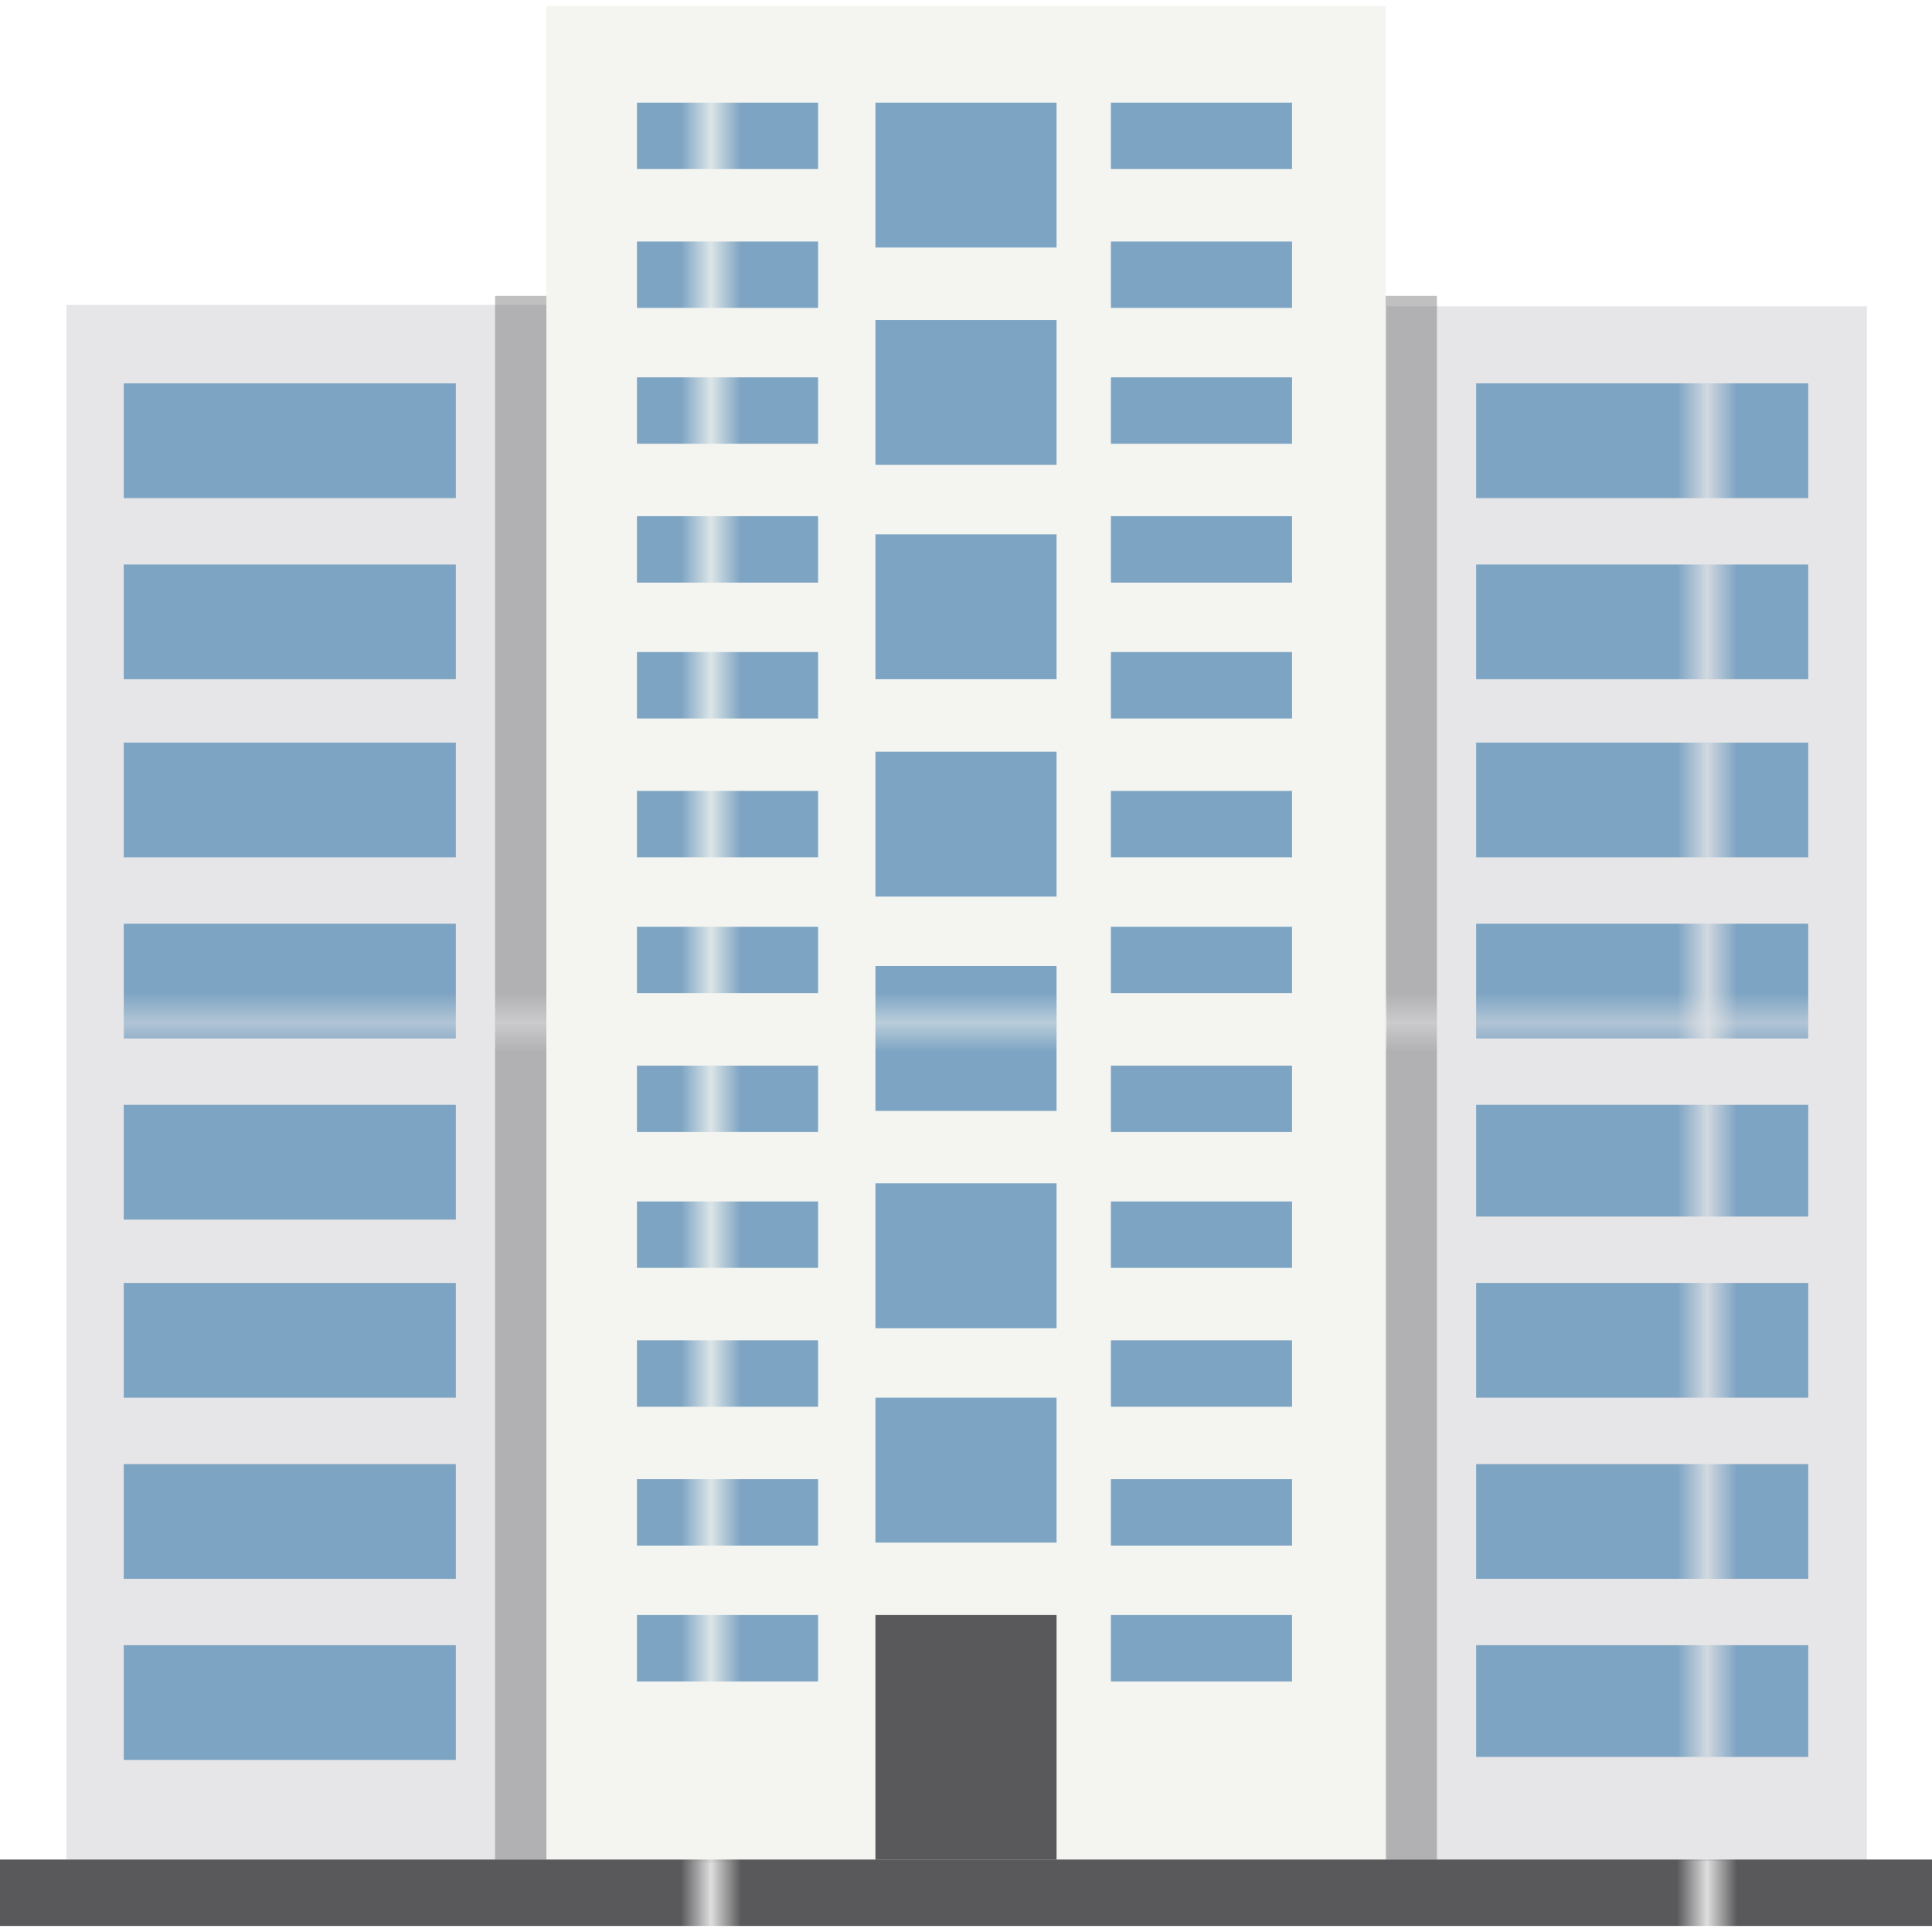 <svg xmlns="http://www.w3.org/2000/svg" xmlns:xlink="http://www.w3.org/1999/xlink" version="1.1" id="Layer_1" x="0" y="0" viewBox="0 0 64 64" xml:space="preserve"><style>.st0{fill:none}.st230{fill:#e6e5e7}</style><pattern x="-336" y="-588" width="32.2" height="33.5" patternUnits="userSpaceOnUse" id="New_Pattern_Swatch_8" viewBox="0 -33.5 32.2 33.5" overflow="visible"><path class="st0" fill="none" d="M0-33.5h32.2V0H0z"/><path fill="#59595C" d="M0-33.5h32.2V0H0z" style="fill:#59595c"/></pattern><pattern x="-336" y="-588" width="32.2" height="33.5" patternUnits="userSpaceOnUse" id="New_Pattern_Swatch_9" viewBox="0 -33.5 32.2 33.5" overflow="visible"><path class="st0" fill="none" d="M0-33.5h32.2V0H0z"/><path fill="#7DA4C3" d="M0-33.5h32.2V0H0z" style="fill:#7da4c3"/></pattern><path class="st230" fill="#E6E5E7" d="M2.2 10.1h15.9v51.5H2.2z"/><pattern id="SVGID_1_" xlink:href="#New_Pattern_Swatch_9" patternTransform="translate(-35.955 10.37)"/><path fill="url(#SVGID_1_)" d="M4.1 12.7h11v3.8h-11z" style="fill:url(#SVGID_1_)"/><pattern id="SVGID_2_" xlink:href="#New_Pattern_Swatch_9" patternTransform="translate(-35.955 10.37)"/><path fill="url(#SVGID_2_)" d="M4.1 18.7h11v3.8h-11z" style="fill:url(#SVGID_2_)"/><pattern id="SVGID_3_" xlink:href="#New_Pattern_Swatch_9" patternTransform="translate(-35.955 10.37)"/><path fill="url(#SVGID_3_)" d="M4.1 24.6h11v3.8h-11z" style="fill:url(#SVGID_3_)"/><pattern id="SVGID_4_" xlink:href="#New_Pattern_Swatch_9" patternTransform="translate(-35.955 10.37)"/><path fill="url(#SVGID_4_)" d="M4.1 30.6h11v3.8h-11z" style="fill:url(#SVGID_4_)"/><pattern id="SVGID_5_" xlink:href="#New_Pattern_Swatch_9" patternTransform="translate(-35.955 10.37)"/><path fill="url(#SVGID_5_)" d="M4.1 36.6h11v3.8h-11z" style="fill:url(#SVGID_5_)"/><pattern id="SVGID_6_" xlink:href="#New_Pattern_Swatch_9" patternTransform="translate(-35.955 10.37)"/><path fill="url(#SVGID_6_)" d="M4.1 42.5h11v3.8h-11z" style="fill:url(#SVGID_6_)"/><pattern id="SVGID_7_" xlink:href="#New_Pattern_Swatch_9" patternTransform="translate(-35.955 10.37)"/><path fill="url(#SVGID_7_)" d="M4.1 48.5h11v3.8h-11z" style="fill:url(#SVGID_7_)"/><pattern id="SVGID_8_" xlink:href="#New_Pattern_Swatch_9" patternTransform="translate(-35.955 10.37)"/><path fill="url(#SVGID_8_)" d="M4.1 54.5h11v3.8h-11z" style="fill:url(#SVGID_8_)"/><path transform="rotate(-180 53.872 35.873)" class="st230" fill="#E6E5E7" d="M45.9 10.1h15.9v51.5H45.9z"/><pattern id="SVGID_9_" xlink:href="#New_Pattern_Swatch_8" patternTransform="translate(-35.954 10.37)"/><path opacity=".38" fill="url(#SVGID_9_)" d="M45.9 61.6h1.7V9.8h-1.7z"/><pattern id="SVGID_11_" xlink:href="#New_Pattern_Swatch_8" patternTransform="translate(-35.954 10.37)"/><path opacity=".38" fill="url(#SVGID_11_)" d="M16.4 61.6h1.7V9.8h-1.7z"/><pattern id="SVGID_13_" xlink:href="#New_Pattern_Swatch_9" patternTransform="translate(-35.955 10.37)"/><path fill="url(#SVGID_13_)" d="M48.9 16.5h11v-3.8h-11z" style="fill:url(#SVGID_13_)"/><pattern id="SVGID_15_" xlink:href="#New_Pattern_Swatch_9" patternTransform="translate(-35.955 10.37)"/><path fill="url(#SVGID_15_)" d="M48.9 22.5h11v-3.8h-11z" style="fill:url(#SVGID_15_)"/><pattern id="SVGID_16_" xlink:href="#New_Pattern_Swatch_9" patternTransform="translate(-35.955 10.37)"/><path fill="url(#SVGID_16_)" d="M48.9 28.4h11v-3.8h-11z" style="fill:url(#SVGID_16_)"/><pattern id="SVGID_17_" xlink:href="#New_Pattern_Swatch_9" patternTransform="translate(-35.955 10.37)"/><path fill="url(#SVGID_17_)" d="M48.9 34.4h11v-3.8h-11z" style="fill:url(#SVGID_17_)"/><pattern id="SVGID_18_" xlink:href="#New_Pattern_Swatch_9" patternTransform="translate(-35.955 10.37)"/><path fill="url(#SVGID_18_)" d="M48.9 40.3h11v-3.7h-11z" style="fill:url(#SVGID_18_)"/><pattern id="SVGID_19_" xlink:href="#New_Pattern_Swatch_9" patternTransform="translate(-35.955 10.37)"/><path fill="url(#SVGID_19_)" d="M48.9 46.3h11v-3.8h-11z" style="fill:url(#SVGID_19_)"/><pattern id="SVGID_20_" xlink:href="#New_Pattern_Swatch_9" patternTransform="translate(-35.955 10.37)"/><path fill="url(#SVGID_20_)" d="M48.9 52.3h11v-3.8h-11z" style="fill:url(#SVGID_20_)"/><pattern id="SVGID_21_" xlink:href="#New_Pattern_Swatch_9" patternTransform="translate(-35.955 10.37)"/><path fill="url(#SVGID_21_)" d="M48.9 58.2h11v-3.7h-11z" style="fill:url(#SVGID_21_)"/><path fill="#F4F5F0" d="M18.1.2h27.8v61.5H18.1z" style="fill:#f4f5f0"/><pattern id="SVGID_22_" xlink:href="#New_Pattern_Swatch_9" patternTransform="translate(-35.955 10.37)"/><path fill="url(#SVGID_22_)" d="M21.1 3.4h6v2.2h-6z" style="fill:url(#SVGID_22_)"/><pattern id="SVGID_23_" xlink:href="#New_Pattern_Swatch_9" patternTransform="translate(-35.955 10.37)"/><path fill="url(#SVGID_23_)" d="M21.1 8h6v2.2h-6z" style="fill:url(#SVGID_23_)"/><pattern id="SVGID_24_" xlink:href="#New_Pattern_Swatch_9" patternTransform="translate(-35.955 10.37)"/><path fill="url(#SVGID_24_)" d="M21.1 12.5h6v2.2h-6z" style="fill:url(#SVGID_24_)"/><pattern id="SVGID_25_" xlink:href="#New_Pattern_Swatch_9" patternTransform="translate(-35.955 10.37)"/><path fill="url(#SVGID_25_)" d="M21.1 17.1h6v2.2h-6z" style="fill:url(#SVGID_25_)"/><pattern id="SVGID_26_" xlink:href="#New_Pattern_Swatch_9" patternTransform="translate(-35.955 10.37)"/><path fill="url(#SVGID_26_)" d="M21.1 21.6h6v2.2h-6z" style="fill:url(#SVGID_26_)"/><pattern id="SVGID_27_" xlink:href="#New_Pattern_Swatch_9" patternTransform="translate(-35.955 10.37)"/><path fill="url(#SVGID_27_)" d="M21.1 26.2h6v2.2h-6z" style="fill:url(#SVGID_27_)"/><pattern id="SVGID_29_" xlink:href="#New_Pattern_Swatch_9" patternTransform="translate(-35.955 10.37)"/><path fill="url(#SVGID_29_)" d="M21.1 30.7h6v2.2h-6z" style="fill:url(#SVGID_29_)"/><pattern id="SVGID_31_" xlink:href="#New_Pattern_Swatch_9" patternTransform="translate(-35.955 10.37)"/><path fill="url(#SVGID_31_)" d="M21.1 35.3h6v2.2h-6z" style="fill:url(#SVGID_31_)"/><pattern id="SVGID_33_" xlink:href="#New_Pattern_Swatch_9" patternTransform="translate(-35.955 10.37)"/><path fill="url(#SVGID_33_)" d="M21.1 39.8h6V42h-6z" style="fill:url(#SVGID_33_)"/><pattern id="SVGID_35_" xlink:href="#New_Pattern_Swatch_9" patternTransform="translate(-35.955 10.37)"/><path fill="url(#SVGID_35_)" d="M21.1 44.4h6v2.2h-6z" style="fill:url(#SVGID_35_)"/><pattern id="SVGID_37_" xlink:href="#New_Pattern_Swatch_9" patternTransform="translate(-35.955 10.37)"/><path fill="url(#SVGID_37_)" d="M21.1 49h6v2.2h-6z"/><pattern id="SVGID_39_" xlink:href="#New_Pattern_Swatch_9" patternTransform="translate(-35.955 10.37)"/><path fill="url(#SVGID_39_)" d="M21.1 53.5h6v2.2h-6z"/><pattern id="SVGID_41_" xlink:href="#New_Pattern_Swatch_9" patternTransform="translate(-35.955 10.37)"/><path fill="url(#SVGID_41_)" d="M36.8 3.4h6v2.2h-6z"/><pattern id="SVGID_43_" xlink:href="#New_Pattern_Swatch_9" patternTransform="translate(-35.955 10.37)"/><path fill="url(#SVGID_43_)" d="M29 3.4h6v4.8h-6z" style="fill:url(#SVGID_43_)"/><pattern id="SVGID_45_" xlink:href="#New_Pattern_Swatch_9" patternTransform="translate(-35.955 10.37)"/><path fill="url(#SVGID_45_)" d="M29 10.6h6v4.8h-6z" style="fill:url(#SVGID_45_)"/><pattern id="SVGID_47_" xlink:href="#New_Pattern_Swatch_9" patternTransform="translate(-35.955 10.37)"/><path fill="url(#SVGID_47_)" d="M29 17.7h6v4.8h-6z" style="fill:url(#SVGID_47_)"/><pattern id="SVGID_49_" xlink:href="#New_Pattern_Swatch_9" patternTransform="translate(-35.955 10.37)"/><path fill="url(#SVGID_49_)" d="M29 24.9h6v4.8h-6z" style="fill:url(#SVGID_49_)"/><pattern id="SVGID_51_" xlink:href="#New_Pattern_Swatch_9" patternTransform="translate(-35.955 10.37)"/><path fill="url(#SVGID_51_)" d="M29 32h6v4.8h-6z" style="fill:url(#SVGID_51_)"/><pattern id="SVGID_53_" xlink:href="#New_Pattern_Swatch_9" patternTransform="translate(-35.955 10.37)"/><path fill="url(#SVGID_53_)" d="M29 39.2h6V44h-6z" style="fill:url(#SVGID_53_)"/><pattern id="SVGID_55_" xlink:href="#New_Pattern_Swatch_9" patternTransform="translate(-35.955 10.37)"/><path fill="url(#SVGID_55_)" d="M29 46.3h6v4.8h-6z" style="fill:url(#SVGID_55_)"/><pattern id="SVGID_57_" xlink:href="#New_Pattern_Swatch_8" patternTransform="translate(-35.954 10.37)"/><path fill="url(#SVGID_57_)" d="M29 53.5h6v8.1h-6z" style="fill:url(#SVGID_57_)"/><pattern id="SVGID_59_" xlink:href="#New_Pattern_Swatch_9" patternTransform="translate(-35.955 10.37)"/><path fill="url(#SVGID_59_)" d="M36.8 8h6v2.2h-6z" style="fill:url(#SVGID_59_)"/><pattern id="SVGID_61_" xlink:href="#New_Pattern_Swatch_9" patternTransform="translate(-35.955 10.37)"/><path fill="url(#SVGID_61_)" d="M36.8 12.5h6v2.2h-6z" style="fill:url(#SVGID_61_)"/><pattern id="SVGID_63_" xlink:href="#New_Pattern_Swatch_9" patternTransform="translate(-35.955 10.37)"/><path fill="url(#SVGID_63_)" d="M36.8 17.1h6v2.2h-6z" style="fill:url(#SVGID_63_)"/><pattern id="SVGID_65_" xlink:href="#New_Pattern_Swatch_9" patternTransform="translate(-35.955 10.37)"/><path fill="url(#SVGID_65_)" d="M36.8 21.6h6v2.2h-6z" style="fill:url(#SVGID_65_)"/><pattern id="SVGID_67_" xlink:href="#New_Pattern_Swatch_9" patternTransform="translate(-35.955 10.37)"/><path fill="url(#SVGID_67_)" d="M36.8 26.2h6v2.2h-6z" style="fill:url(#SVGID_67_)"/><pattern id="SVGID_69_" xlink:href="#New_Pattern_Swatch_9" patternTransform="translate(-35.955 10.37)"/><path fill="url(#SVGID_69_)" d="M36.8 30.7h6v2.2h-6z" style="fill:url(#SVGID_69_)"/><pattern id="SVGID_71_" xlink:href="#New_Pattern_Swatch_9" patternTransform="translate(-35.955 10.37)"/><path fill="url(#SVGID_71_)" d="M36.8 35.3h6v2.2h-6z" style="fill:url(#SVGID_71_)"/><pattern id="SVGID_72_" xlink:href="#New_Pattern_Swatch_9" patternTransform="translate(-35.955 10.37)"/><path fill="url(#SVGID_72_)" d="M36.8 39.8h6V42h-6z" style="fill:url(#SVGID_72_)"/><pattern id="SVGID_73_" xlink:href="#New_Pattern_Swatch_9" patternTransform="translate(-35.955 10.37)"/><path fill="url(#SVGID_73_)" d="M36.8 44.4h6v2.2h-6z" style="fill:url(#SVGID_73_)"/><pattern id="SVGID_74_" xlink:href="#New_Pattern_Swatch_9" patternTransform="translate(-35.955 10.37)"/><path fill="url(#SVGID_74_)" d="M36.8 49h6v2.2h-6z" style="fill:url(#SVGID_74_)"/><pattern id="SVGID_75_" xlink:href="#New_Pattern_Swatch_9" patternTransform="translate(-35.955 10.37)"/><path fill="url(#SVGID_75_)" d="M36.8 53.5h6v2.2h-6z"/><pattern id="SVGID_76_" xlink:href="#New_Pattern_Swatch_8" patternTransform="translate(-35.954 10.37)"/><path fill="url(#SVGID_76_)" d="M0 61.6h64v2.2H0z"/></svg>